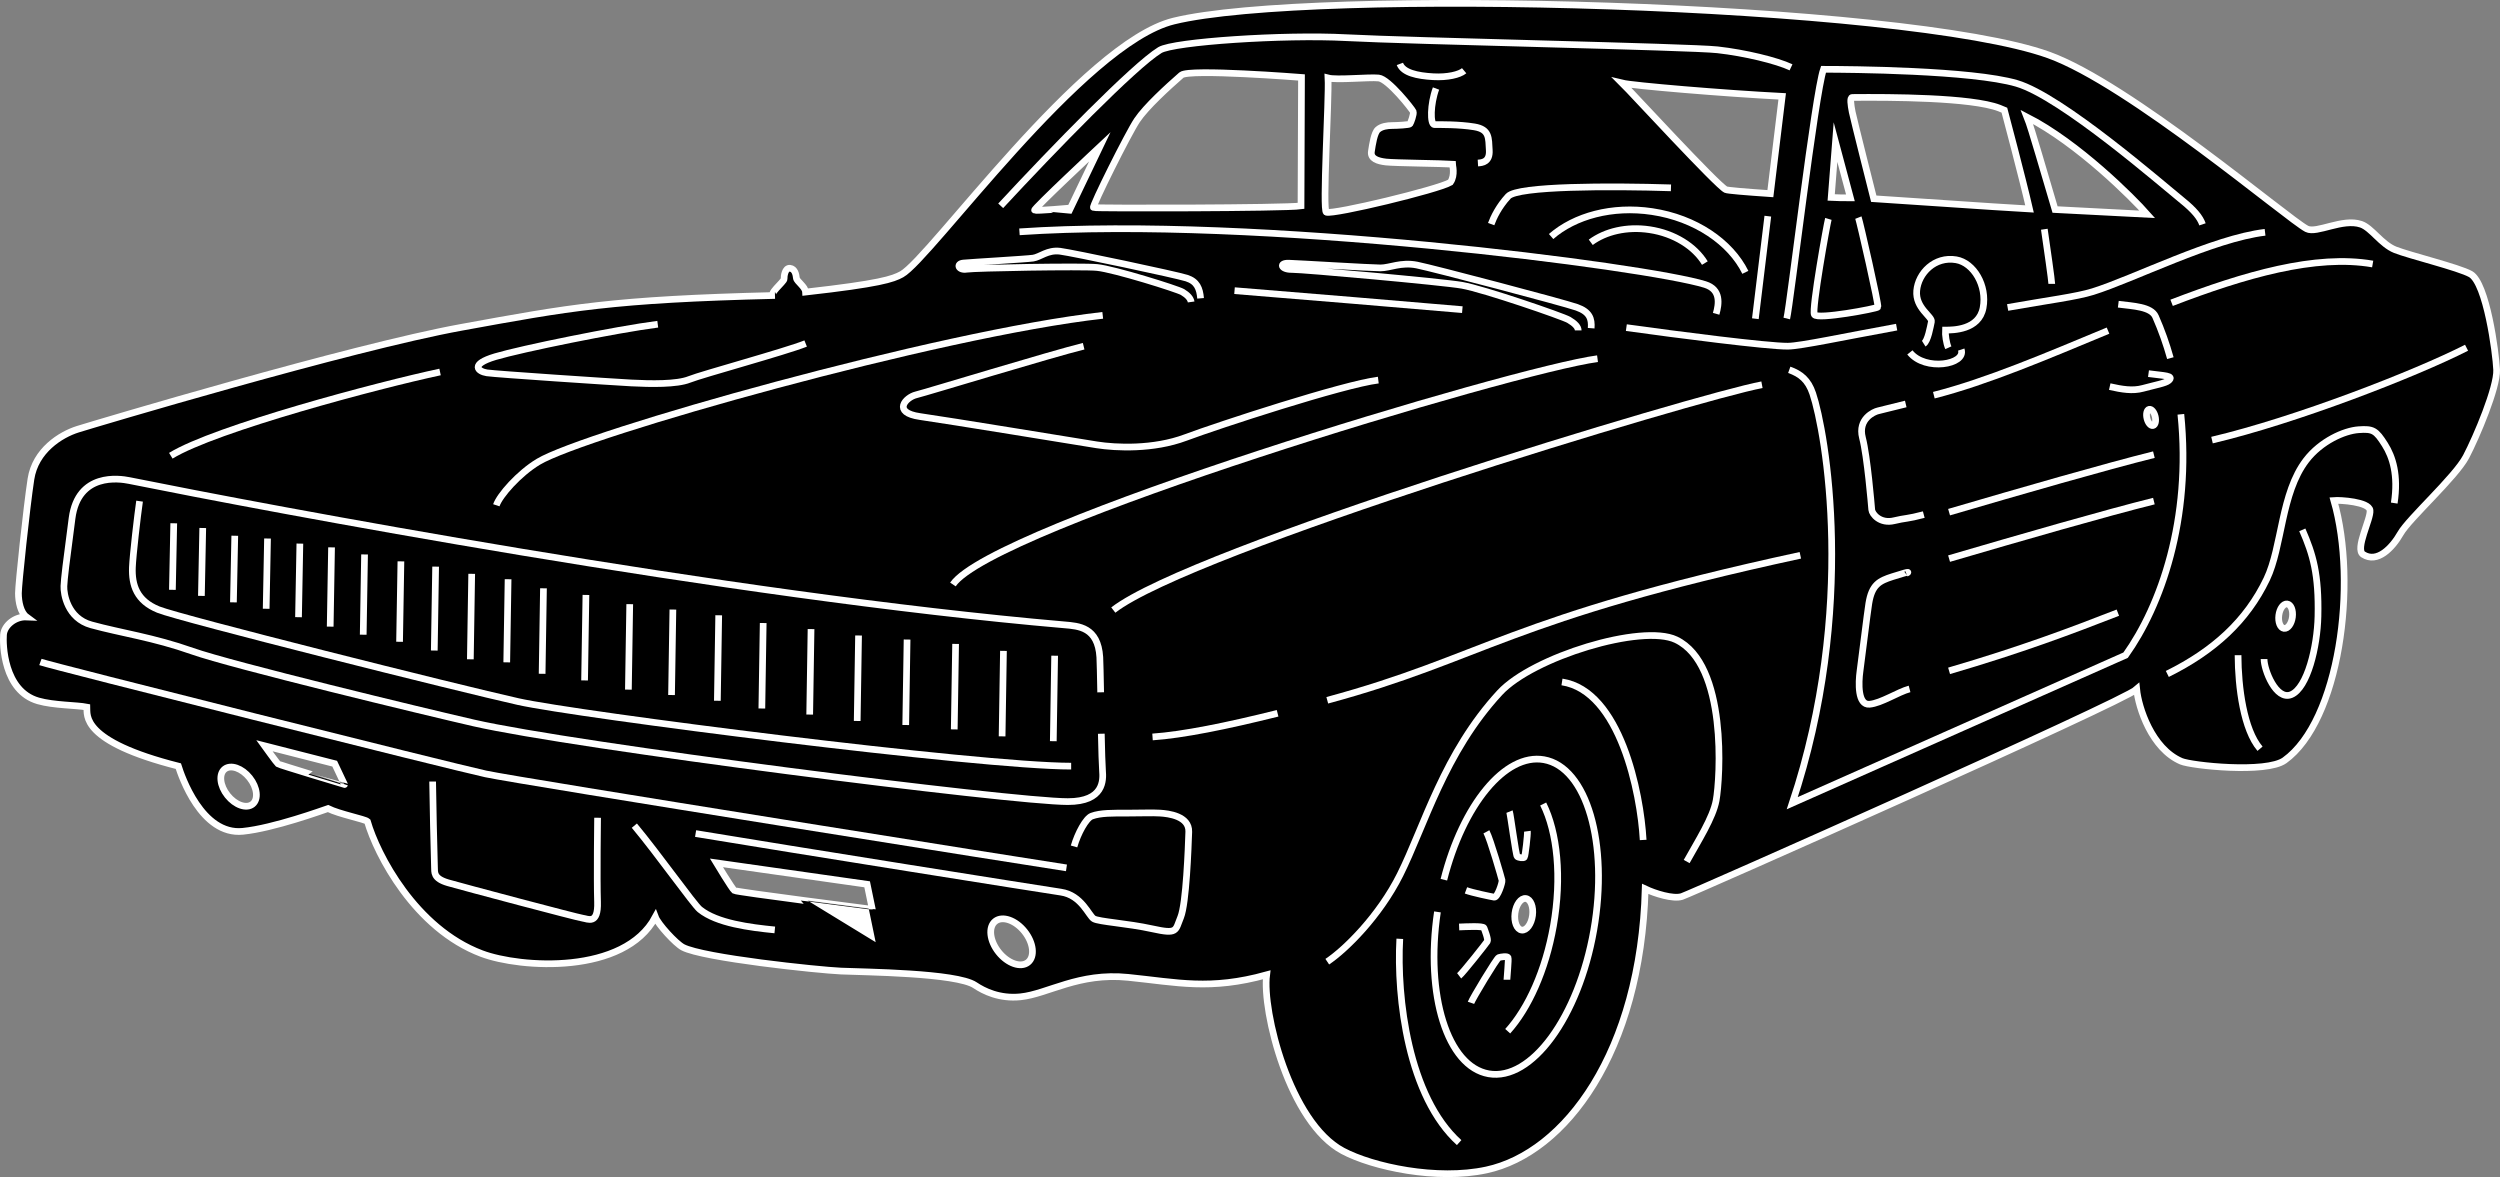 <?xml version="1.0" encoding="utf-8"?>
<!-- Generator: Adobe Illustrator 21.0.0, SVG Export Plug-In . SVG Version: 6.00 Build 0)  -->
<svg version="1.1" id="Layer_1" xmlns="http://www.w3.org/2000/svg" xmlns:xlink="http://www.w3.org/1999/xlink" x="0px" y="0px"
	 viewBox="0 0 1610.822 758.431" enable-background="new 0 0 1610.822 758.431" xml:space="preserve">
<rect x="0" y="0" width="1610.822" height="758.431" fill="#808080" stroke="none"/>
<path stroke="#FFFFFF" stroke-width="4.32" stroke-miterlimit="10" d="M1608.649,238.283c-0.488-11.234-6.518-55.854-16.771-61.659
	c-7.524-4.263-39.642-12.082-48.594-15.667c-8.957-3.58-15.209-14.126-21.984-16.442c-11.89-4.073-28.669,6.209-35.016,2.929
	c-12.262-6.351-114.464-93.433-166.345-112.054C1227.288,2.13,844.685-8.088,756.263,13.569
	C697.647,27.928,599.523,166.522,580.981,176.73c-5.658,3.116-14.055,6.081-61.926,11.47c-0.172-3.521-5.687-6.849-5.921-9.03
	c-0.225-2.182-0.917-5.966-4.128-6.312c-3.213-0.341-3.897,5.168-3.789,6.887c0.115,1.723-11.38,10.771-5.889,10.637
	c-105.116,2.566-132.398,7.854-202.116,20.544c-71.36,12.989-236.031,62.174-247.103,65.647
	c-11.072,3.473-27.353,13.678-30.18,32.137c-2.819,18.453-8.061,67.883-8.061,73.522c0,5.646,1.462,12.537,5.212,15.305
	c-7.336-0.325-14.334,5.375-14.822,11.4c-0.488,6.021-0.024,36.215,22.308,42.663c10.06,2.904,24.916,2.716,31.428,4.018
	c0.219,5.211-3.943,22.076,58.914,38.035c1.951,6.183,14.944,44.643,41.522,42c19.806-1.969,51.981-13.708,54.913-14.684
	c7.165,3.58,23.774,6.855,25.399,8.315c6.19,21.32,30.693,68.986,73.605,85.151c25.079,9.453,91.95,13.793,111.921-23.553
	c1.74,4.665,13.072,17.032,17.701,19.485c12.962,6.87,87.276,14.673,101.934,15.327c14.658,0.65,74.412,1.12,86.305,9.098
	c5.759,3.868,15.829,8.867,29.31,7.49c17.585-1.791,37.452-15.797,69.367-12.537c31.919,3.253,52.763,8.466,89.238-1.631
	c-2.934,23.45,14.74,95.125,49.066,113.448c19.326,10.309,60.691,19.165,92.602,12.262c50.698-10.963,99.328-75.881,102.259-181.074
	c6.186,2.929,17.935,6.694,23.63,4.902c5.701-1.793,283.914-125.29,293.033-133.537c1.199,11.88,9.659,38.234,28.715,46.401
	c6.46,2.769,54.719,7.957,66.602-0.594c35.233-25.353,47.225-113.717,31.754-167.451c4.068-0.331,22.633,0.813,23.283,6.351
	c0.656,5.535-9.872,24.878-4.47,28.403c9.083,5.927,18.801-4.144,24.175-13.589c5.371-9.445,35.337-36.311,42.176-49.339
	S1609.138,249.516,1608.649,238.283z M162.729,518.152c-3.925,3.131-11.142,0.613-16.101-5.622
	c-4.971-6.226-5.807-13.823-1.872-16.959c3.936-3.131,11.151-0.621,16.113,5.617C165.825,507.414,166.668,515.011,162.729,518.152z
	 M179.168,492.223c-0.771-0.606-8.789-11.723-8.789-11.723l45.267,11.555l6.348,13.444
	C221.993,505.498,179.939,492.828,179.168,492.223z M473.172,573.789c-1.389-0.976-11.545-17.817-11.545-17.817l97.098,13.807
	l3.329,16.14C562.054,585.919,474.561,574.766,473.172,573.789z M662.348,620.087c-4.617,3.673-13.074,0.719-18.896-6.591
	c-5.825-7.307-6.807-16.218-2.19-19.888c4.612-3.672,13.082-0.727,18.898,6.588C665.978,607.503,666.957,616.411,662.348,620.087z
	 M666.633,135.434c-1.032-0.605,42.014-40.854,42.014-40.854l-18.888,39.474C689.759,134.054,667.666,136.04,666.633,135.434z
	 M838.281,132.667c-10.471,1.508-132.646,1.661-133.739,1.058c-1.095-0.603,22.339-47.695,28.122-56.297
	c5.781-8.606,19.685-21.281,28.542-29.032c4.829-4.228,77.386,1.499,77.386,1.499L838.281,132.667z M934.51,117.476
	c-7.898,4.7-74.988,20.85-79.91,19.285c-2.622-0.837,1.779-73.217,1.092-86.505c5.565,1.466,26.24-0.629,32.604,0
	c6.359,0.629,21.668,20.172,22.264,21.641c0.597,1.464-1.591,7.315-2.088,7.942c-0.498,0.627-8.247,1.048-11.428,1.048
	c-3.18,0-6.857,0.516-9.246,2.613c-2.381,2.093-3.477,9.511-4.172,14.112c-0.696,4.605,3.974,6.165,9.442,6.792
	c5.469,0.626,37.073,0.942,42.742,1.364C935.81,105.768,937.794,112.927,934.51,117.476z M987.452,589.836
	c-0.722,5.615-3.836,9.843-6.959,9.443c-3.118-0.4-5.068-5.279-4.349-10.899c0.721-5.622,3.833-9.85,6.957-9.447
	C986.222,579.327,988.175,584.211,987.452,589.836z M1140.702,124.777c-16.752-1.146-27.589-2.072-28.703-2.595
	c-5.538-2.606-61.09-63.001-66.819-68.665c6.916,1.686,65.111,6.621,103.136,8.579L1140.702,124.777z M1179.89,127.247l2.778-35.679
	l9.603,35.903C1188.123,127.471,1183.914,127.49,1179.89,127.247z M1207.311,128.04c0,0-12.928-51.083-13.863-55.802
	c-0.93-4.726-1.576-9.426,0-9.44c24.626-0.218,76.767-0.056,94.745,6.834c1.086,0.422,2.188,0.875,3.293,1.354
	c0,0,11.596,43.538,16.2,63.648C1277.843,132.926,1239.341,130.061,1207.311,128.04z M1324.131,135.015
	c-6.632-22.119-15.125-52.276-18.071-59.614c33.019,16.887,68.194,52.171,77.485,62.715
	C1377.247,137.837,1355.652,136.639,1324.131,135.015z M1387.254,274.188c-1.471,0.354-3.215-1.699-3.906-4.588
	c-0.693-2.884-0.066-5.511,1.392-5.863c1.471-0.349,3.22,1.707,3.911,4.593C1389.345,271.214,1388.717,273.839,1387.254,274.188z
	 M1477.069,397.583c-0.56,4.353-2.974,7.626-5.39,7.32c-2.414-0.313-3.928-4.089-3.367-8.445c0.557-4.353,2.971-7.621,5.388-7.314
	C1476.117,389.445,1477.627,393.224,1477.069,397.583z"/>
<path fill="none" stroke="#FFFFFF" stroke-width="4.32" stroke-miterlimit="10" d="M942.225,199.516
	c-42.307-3.673-95.238-8.021-146.784-12.231"/>
<path fill="none" stroke="#FFFFFF" stroke-width="4.32" stroke-miterlimit="10" d="M1222.061,210.784
	c-33.074,5.994-61.847,12.22-70.13,12.286c-13.005,0.093-71.409-7.417-104.028-11.968"/>
<path fill="none" stroke="#FFFFFF" stroke-width="4.32" stroke-miterlimit="10" d="M1459.445,149.691
	c-33.332,3.896-84.91,30.092-110.955,38.218c-10.689,3.337-28.603,5.539-54.915,10.206"/>
<path fill="none" stroke="#FFFFFF" stroke-width="4.32" stroke-miterlimit="10" d="M1419.124,144.553
	c-1.504-4.461-5.456-9.258-13.048-15.372c-12.535-10.093-77.778-66.983-106.65-75.45c-28.88-8.469-107.681-9.078-124.496-9.078
	c-5.527,16.071-21.389,151.29-23.666,160.571"/>
<path fill="none" stroke="#FFFFFF" stroke-width="4.32" stroke-miterlimit="10" d="M1131.03,205.355
	c1.851-15.241,8.023-66.077,8.023-66.077"/>
<path fill="none" stroke="#FFFFFF" stroke-width="4.32" stroke-miterlimit="10" d="M1542.68,324.153c2.75-18-1-29.75-6.005-37.673
	c-5.803-9.186-7.65-10.258-16.933-9.602c-9.285,0.648-24.37,7.355-33.813,19.691c-16.293,21.275-15.377,55.548-25.404,76.545
	c-12.84,26.875-34.108,46.341-64.059,61.131"/>
<path fill="none" stroke="#FFFFFF" stroke-width="4.32" stroke-miterlimit="10" d="M1456.2,482.42
	c-10.515-12.281-14.096-39.472-14.161-60.273"/>
<path fill="none" stroke="#FFFFFF" stroke-width="4.32" stroke-miterlimit="10" d="M823.193,459.594
	c-33.011,8.252-61.216,13.924-80.59,15.247"/>
<path fill="none" stroke="#FFFFFF" stroke-width="4.32" stroke-miterlimit="10" d="M1160.014,357.797
	c-188.555,40.772-203.826,66.106-304.816,93.419"/>
<path fill="none" stroke="#FFFFFF" stroke-width="4.32" stroke-miterlimit="10" d="M1387.813,292.94
	c-31.299,7.787-85.23,23.378-131.971,37.057"/>
<path fill="none" stroke="#FFFFFF" stroke-width="4.32" stroke-miterlimit="10" d="M1387.813,322.875
	c-31.299,7.787-85.23,23.378-131.971,37.057"/>
<path fill="none" stroke="#FFFFFF" stroke-width="4.32" stroke-miterlimit="10" d="M1364.597,394.755
	c-30.334,11.814-62.014,23.819-108.754,37.498"/>
<path fill="none" stroke="#FFFFFF" stroke-width="4.32" stroke-miterlimit="10" d="M1589.275,224.058
	c-32.871,16.737-109.959,46.757-164.013,59.511"/>
<path fill="none" stroke="#FFFFFF" stroke-width="4.32" stroke-miterlimit="10" d="M1152.87,238.283
	c7.418,2.627,12.209,6.607,15.133,15.285c8.313,24.667,28.507,138.87-13.183,263.928l214.776-95.348
	c22.65-31.787,42.5-87.378,35.597-155.208"/>
<path fill="none" stroke="#FFFFFF" stroke-width="4.32" stroke-miterlimit="10" d="M1364.883,196.016
	c9.662,1.23,21.176,1.579,23.991,7.961c3.882,8.808,7.038,17.759,9.555,26.779"/>
<path fill="none" stroke="#FFFFFF" stroke-width="4.32" stroke-miterlimit="10" d="M1228.209,369.423c0,0,5.655-2.49-8.81,2.133
	c-8.557,2.739-13.321,5.146-15.275,17.319c-1.003,6.231-4.559,35.591-5.648,43.407c-1.086,7.815-1.515,22.147,6.079,21.496
	c7.599-0.653,18.441-7.934,25.83-9.884"/>
<path fill="none" stroke="#FFFFFF" stroke-width="4.32" stroke-miterlimit="10" d="M1227.932,260.294
	c-9.534,2.256-15.172,3.855-17.802,4.413c-2.628,0.555-13.229,5.218-10.083,17.392c3.14,12.171,5.746,43.556,5.97,46.333
	c0.227,2.774,5.364,9.322,14.575,7.047c6.761-1.669,8.401-1.092,18.945-3.906"/>
<path fill="none" stroke="#FFFFFF" stroke-width="4.32" stroke-miterlimit="10" d="M1086.769,555.118
	c7.434-13.425,16.93-28.216,18.984-39.359c2.606-14.113,7.385-87.715-25.833-103.562c-21.88-10.438-92.275,11.069-113.555,34.081
	c-35.935,38.864-48.634,86.09-64.265,117.354c-13.353,26.704-35.176,48.197-46.903,56.016"/>
<path fill="none" stroke="#FFFFFF" stroke-width="4.32" stroke-miterlimit="10" d="M1058.732,541.211
	c-1.645-30.117-14.803-96.058-52.303-101.808"/>
<path fill="none" stroke="#FFFFFF" stroke-width="4.32" stroke-miterlimit="10" d="M1105.758,202.199
	c1.792-6.349,3.266-15.642-7.165-18.888c-37.126-11.561-289.71-44.359-441.729-33.938"/>
<path fill="none" stroke="#FFFFFF" stroke-width="4.32" stroke-miterlimit="10" d="M1154.007,43.387
	c-9.173-4.348-29.803-9.336-47.389-11.293c-17.584-1.953-198.668-5.635-239.05-7.807c-40.387-2.17-111.455,2.631-120.239,8.006
	C730.6,42.531,678.444,96.285,644.768,132.612"/>
<path fill="none" stroke="#FFFFFF" stroke-width="4.32" stroke-miterlimit="10" d="M1025.235,211.473
	c0.466-6.035-0.928-10.524-9.283-13.465c-8.359-2.938-92.85-25.224-103.061-27.237c-10.218-2.008-17.333,1.863-23.445,1.863
	c-6.116,0-52.433-2.839-59.037-3.049c-6.6-0.204-4.952,4.127,1.96,4.028c6.912-0.104,97.265,8.025,109.666,10.21
	c14.03,2.477,64.938,20.016,68.807,22.285c3.871,2.271,6.038,4.593,6.038,6.757"/>
<path fill="none" stroke="#FFFFFF" stroke-width="4.32" stroke-miterlimit="10" d="M773.573,192.218
	c-0.547-6.336-2.259-10.866-8.983-13.031c-6.722-2.163-73.604-16.32-81.588-17.32c-7.98-0.998-12.765,3.795-17.363,4.452
	c-4.6,0.657-39.871,2.67-44.869,3.167c-4.997,0.491-3.113,4.828,2.071,3.976c5.185-0.844,74.371-2.071,84.029-1.12
	c10.922,1.076,51.831,13.878,55.083,15.831c3.246,1.951,5.22,4.133,5.538,6.387"/>
<path fill="none" stroke="#FFFFFF" stroke-width="4.32" stroke-miterlimit="10" d="M1358.26,213.031
	c-39.179,16.26-77.964,32.883-112.228,41.603"/>
<path fill="none" stroke="#FFFFFF" stroke-width="4.32" stroke-miterlimit="10" d="M1528.784,170.113
	c-36.689-6.377-82.327,6.873-129.553,25"/>
<path fill="none" stroke="#FFFFFF" stroke-width="4.32" stroke-miterlimit="10" d="M717.332,393.083
	c49.937-38.861,376.105-137.369,417.951-145.181"/>
<path fill="none" stroke="#FFFFFF" stroke-width="4.32" stroke-miterlimit="10" d="M283.546,239.679
	c-39.387,8.403-144.827,36.38-173.489,53.969"/>
<path fill="none" stroke="#FFFFFF" stroke-width="4.32" stroke-miterlimit="10" d="M1029.33,231.118
	c-53.953,7.165-389.723,108.126-415.346,145.469"/>
<path fill="none" stroke="#FFFFFF" stroke-width="4.32" stroke-miterlimit="10" d="M888.078,244.903
	c-22.58,2.788-103.28,29.182-124.124,36.995c-20.844,7.817-44.94,6.679-57.319,4.724c-12.371-1.958-95.363-15.609-113.768-18.213
	c-18.398-2.604-9.277-12.377-2.606-14.007c6.681-1.627,88.206-26.543,107.965-31.32"/>
<path fill="none" stroke="#FFFFFF" stroke-width="4.32" stroke-miterlimit="10" d="M519.107,221.342
	c-13.027,5.218-66.768,19.872-74.908,23.126c-8.141,3.26-25.08,2.933-37.45,2.284c-12.377-0.651-87.393-5.647-93.036-6.517
	c-5.646-0.87-11.289-5.431,5.429-10.424c16.716-4.994,77.952-17.486,104.663-20.909"/>
<path fill="none" stroke="#FFFFFF" stroke-width="4.32" stroke-miterlimit="10" d="M710.521,203.191
	c-105.44,11.806-333.844,76.343-363.695,94.365c-12.488,7.535-24.919,21.656-27.03,28.005"/>
<path fill="none" stroke="#FFFFFF" stroke-width="4.32" stroke-miterlimit="10" d="M1359.363,249.101
	c7.839,1.769,14.652,2.96,21.385,1.137c7.825-2.121,14.638-3.31,16.61-5.047c3.693-3.26-2.88-3.04-13.026-4.449"/>
<path fill="none" stroke="#FFFFFF" stroke-width="4.32" stroke-miterlimit="10" d="M999.419,152.395
	c15.22-13.254,39.328-19.931,65.049-16.081c28.036,4.204,50.575,19.815,60.106,39.162"/>
<path fill="none" stroke="#FFFFFF" stroke-width="4.32" stroke-miterlimit="10" d="M1024.976,156.124
	c9.42-6.976,23.231-10.328,37.887-8.131c16.002,2.399,29.104,10.818,35.626,21.522"/>
<path fill="none" stroke="#FFFFFF" stroke-width="4.32" stroke-miterlimit="10" d="M1076.651,121.03
	c-38.665-1.243-98.684-1.239-104.857,5.439c-6.107,6.604-9.454,13.669-10.994,17.932"/>
<path fill="none" stroke="#FFFFFF" stroke-width="4.32" stroke-miterlimit="10" d="M952.252,105.037
	c2.768-0.165,7.813-0.653,7.327-8.307c-0.488-7.655,0.33-13.35-9.609-14.982c-9.937-1.627-21.983-1.464-25.724-1.464
	c-2.842,0-2.688-13.277,1.023-23.253"/>
<path fill="none" stroke="#FFFFFF" stroke-width="4.32" stroke-miterlimit="10" d="M943.399,45.57
	c-3.031,2.542-10.718,4.39-19.935,3.869c-10.39-0.587-19.363-2.594-21.484-8.258"/>
<path fill="none" stroke="#FFFFFF" stroke-width="4.32" stroke-miterlimit="10" d="M1317.216,147.702
	c1.693,11.62,4.79,33.148,4.79,35.201"/>
<path fill="none" stroke="#FFFFFF" stroke-width="4.32" stroke-miterlimit="10" d="M1197.405,140.202
	c0.876,2.221,13.333,56.691,12.556,57.673c-0.777,0.992-39.176,8.244-40.927,4.837c-1.754-3.402,8.171-58.789,9.046-61.678"/>
<path fill="none" stroke="#FFFFFF" stroke-width="4.32" stroke-miterlimit="10" d="M1255.371,224.058
	c-1.276-2.839-2.084-8.321-1.882-11.37c4.801,0,21.602-0.02,24.279-14.336c2.684-14.315-6.038-29.043-17.362-30.972
	c-13.836-2.354-24.415,8.608-25.41,19.901c-0.984,11.293,10.165,16.671,9.461,19.982c-0.707,3.312-2.26,12.486-4.944,14.176"/>
<path fill="none" stroke="#FFFFFF" stroke-width="4.32" stroke-miterlimit="10" d="M1263.676,225.236
	c3.255,9.667-23.245,14.167-33.077,1.833"/>
<path fill="none" stroke="#FFFFFF" stroke-width="4.32" stroke-miterlimit="10" d="M448.192,537.078
	c62.123,10.32,224.16,36.099,235.377,37.745c13.353,1.958,17.911,15.186,21.168,17.146c3.256,1.953,21.493,2.929,37.78,6.508
	c16.279,3.582,14.649,1.302,18.235-7.49c3.585-8.795,4.883-44.943,5.215-55.036c0.321-10.102-13.028-11.727-18.566-12.052
	c-5.536-0.326-10.422,0-20.518,0c-10.099,0-17.802-0.144-23.45,1.95c-3.668,1.368-8.955,10.995-11.398,19.541"/>
<path fill="none" stroke="#FFFFFF" stroke-width="4.32" stroke-miterlimit="10" d="M408.726,531.99
	c15.474,18.553,38.293,50.842,42.203,54.008c11.001,8.905,32.323,11.607,48.29,13.178"/>
<path fill="none" stroke="#FFFFFF" stroke-width="4.32" stroke-miterlimit="10" d="M278.757,503.569
	c0,4.34,0.995,52.205,1.193,55.246c0.202,3.038-0.996,7.16,8.77,9.987c9.756,2.822,83.269,22.363,86.657,22.798
	c3.385,0.432,10.107,4.553,9.636-10.425c-0.474-14.977,0.023-54.273,0.023-54.273"/>
<path fill="none" stroke="#FFFFFF" stroke-width="4.32" stroke-miterlimit="10" d="M687.153,559.19
	c-12.052-1.75-352.38-55.816-374.201-60.534c-21.819-4.718-279.754-69.523-286.918-72.132"/>
<path fill="none" stroke="#FFFFFF" stroke-width="4.32" stroke-miterlimit="10" d="M709.61,472.764
	c0.229,10.72,0.491,20.173,0.776,23.889c0.453,5.876,1.08,19.846-22.355,19.846c-36.154,0-318.303-35.914-382.785-50.68
	c-31.225-7.146-156.111-37.341-181.298-46.248c-25.183-8.893-45.944-11.673-65.115-16.938
	c-15.403-4.229-17.869-19.983-17.653-24.979c0.217-4.993,1.341-14.225,5.25-43.75c3.906-29.53,30.502-25.555,36.806-24.283
	c88.113,17.787,386.694,74.333,602.614,92.992c9.117,0.788,21.624,1.417,22.795,20.841c0.16,2.625,0.341,11.795,0.551,22.627"/>
<path fill="none" stroke="#FFFFFF" stroke-width="4.32" stroke-miterlimit="10" d="M690.18,493.653
	c-59.598,0-318.254-33.115-356.25-41.583c-37.995-8.469-218.008-53.646-231.907-59.292c-13.896-5.642-17.148-15.681-16.716-27.183
	c0.292-7.702,3.299-33.608,4.624-42.691"/>
<line fill="none" stroke="#FFFFFF" stroke-width="4.32" stroke-miterlimit="10" x1="678.672" y1="477.571" x2="679.541" y2="422.49"/>
<line fill="none" stroke="#FFFFFF" stroke-width="4.32" stroke-miterlimit="10" x1="645.684" y1="474.458" x2="646.554" y2="419.377"/>
<line fill="none" stroke="#FFFFFF" stroke-width="4.32" stroke-miterlimit="10" x1="614.854" y1="469.974" x2="615.723" y2="414.893"/>
<line fill="none" stroke="#FFFFFF" stroke-width="4.32" stroke-miterlimit="10" x1="583.59" y1="467.149" x2="584.456" y2="412.069"/>
<line fill="none" stroke="#FFFFFF" stroke-width="4.32" stroke-miterlimit="10" x1="552.324" y1="464.543" x2="553.19" y2="409.462"/>
<line fill="none" stroke="#FFFFFF" stroke-width="4.32" stroke-miterlimit="10" x1="521.711" y1="460.417" x2="522.578" y2="405.335"/>
<line fill="none" stroke="#FFFFFF" stroke-width="4.32" stroke-miterlimit="10" x1="490.882" y1="456.511" x2="491.748" y2="401.431"/>
<line fill="none" stroke="#FFFFFF" stroke-width="4.32" stroke-miterlimit="10" x1="462.22" y1="451.518" x2="463.087" y2="396.438"/>
<line fill="none" stroke="#FFFFFF" stroke-width="4.32" stroke-miterlimit="10" x1="432.692" y1="447.827" x2="433.56" y2="392.746"/>
<line fill="none" stroke="#FFFFFF" stroke-width="4.32" stroke-miterlimit="10" x1="404.892" y1="444.351" x2="405.757" y2="389.272"/>
<line fill="none" stroke="#FFFFFF" stroke-width="4.32" stroke-miterlimit="10" x1="376.663" y1="438.418" x2="377.532" y2="383.335"/>
<line fill="none" stroke="#FFFFFF" stroke-width="4.32" stroke-miterlimit="10" x1="349.306" y1="434.146" x2="350.173" y2="379.062"/>
<line fill="none" stroke="#FFFFFF" stroke-width="4.32" stroke-miterlimit="10" x1="326.512" y1="426.768" x2="327.375" y2="373.209"/>
<line fill="none" stroke="#FFFFFF" stroke-width="4.32" stroke-miterlimit="10" x1="303.059" y1="424.812" x2="303.929" y2="369.731"/>
<line fill="none" stroke="#FFFFFF" stroke-width="4.32" stroke-miterlimit="10" x1="279.826" y1="419.163" x2="280.692" y2="365.09"/>
<line fill="none" stroke="#FFFFFF" stroke-width="4.32" stroke-miterlimit="10" x1="257.455" y1="413.524" x2="258.319" y2="361.7"/>
<line fill="none" stroke="#FFFFFF" stroke-width="4.32" stroke-miterlimit="10" x1="234.032" y1="408.962" x2="234.896" y2="357.242"/>
<line fill="none" stroke="#FFFFFF" stroke-width="4.32" stroke-miterlimit="10" x1="212.754" y1="403.753" x2="213.626" y2="352.684"/>
<line fill="none" stroke="#FFFFFF" stroke-width="4.32" stroke-miterlimit="10" x1="192.343" y1="397.677" x2="193.21" y2="350.259"/>
<line fill="none" stroke="#FFFFFF" stroke-width="4.32" stroke-miterlimit="10" x1="171.502" y1="392.244" x2="172.368" y2="346.976"/>
<line fill="none" stroke="#FFFFFF" stroke-width="4.32" stroke-miterlimit="10" x1="150.404" y1="388.114" x2="151.269" y2="345.192"/>
<line fill="none" stroke="#FFFFFF" stroke-width="4.32" stroke-miterlimit="10" x1="129.771" y1="383.953" x2="130.636" y2="340.203"/>
<line fill="none" stroke="#FFFFFF" stroke-width="4.32" stroke-miterlimit="10" x1="111.086" y1="380.038" x2="111.951" y2="337.163"/>
<path fill="none" stroke="#FFFFFF" stroke-width="4.32" stroke-miterlimit="10" d="M930.323,566.824
	c12.158-48.048,39.452-81.729,64.472-77.331c27.536,4.841,41.921,54.061,32.094,109.974c-9.834,55.88-40.133,97.253-67.695,92.41
	c-26.603-4.681-40.937-50.772-33.012-104.314"/>
<path fill="none" stroke="#FFFFFF" stroke-width="4.32" stroke-miterlimit="10" d="M994.319,518.04
	c9.095,18.254,12.113,47.204,6.611,78.504c-5.066,28.775-16.22,53.227-29.472,67.9"/>
<path fill="none" stroke="#FFFFFF" stroke-width="4.32" stroke-miterlimit="10" d="M957.728,535.962
	c2.635,4.878,9.763,29.827,10.071,31.221c0.308,1.396-2.94,11.241-5.036,10.887c-2.09-0.352-14.022-2.825-18.206-4.377"/>
<path fill="none" stroke="#FFFFFF" stroke-width="4.32" stroke-miterlimit="10" d="M940.165,597.279
	c4.282-0.164,15.497-0.766,16.003,0.609c0.503,1.373,2.897,7.422,2.141,8.682c-0.755,1.26-16.002,20.538-18.143,22.179"/>
<path fill="none" stroke="#FFFFFF" stroke-width="4.32" stroke-miterlimit="10" d="M947.785,646.145
	c0.929-2.705,16.558-28.705,17.912-29.155c1.351-0.449,5.543-1.054,6.002,0c0.459,1.051-0.742,12.79-0.742,14.284"/>
<path fill="none" stroke="#FFFFFF" stroke-width="4.32" stroke-miterlimit="10" d="M972.623,522.938
	c0.603,1.491,4.089,28.144,4.943,28.91c0.862,0.766,4.048,1.237,4.63,0.493c0.582-0.742,2.198-14.886,1.948-16.749"/>
<path fill="none" stroke="#FFFFFF" stroke-width="4.32" stroke-miterlimit="10" d="M940.165,736.208
	c-32.787-29.603-40.34-93.224-38.235-131.305"/>
<path fill="none" stroke="#FFFFFF" stroke-width="4.32" stroke-miterlimit="10" d="M1458.805,424.653
	c-0.066,6.875,7.761,26.986,17.519,22.917c10.419-4.343,16.773-30.833,17.21-50.408c0.604-27.053-3.17-39.936-10.104-55.759"/>
</svg>

